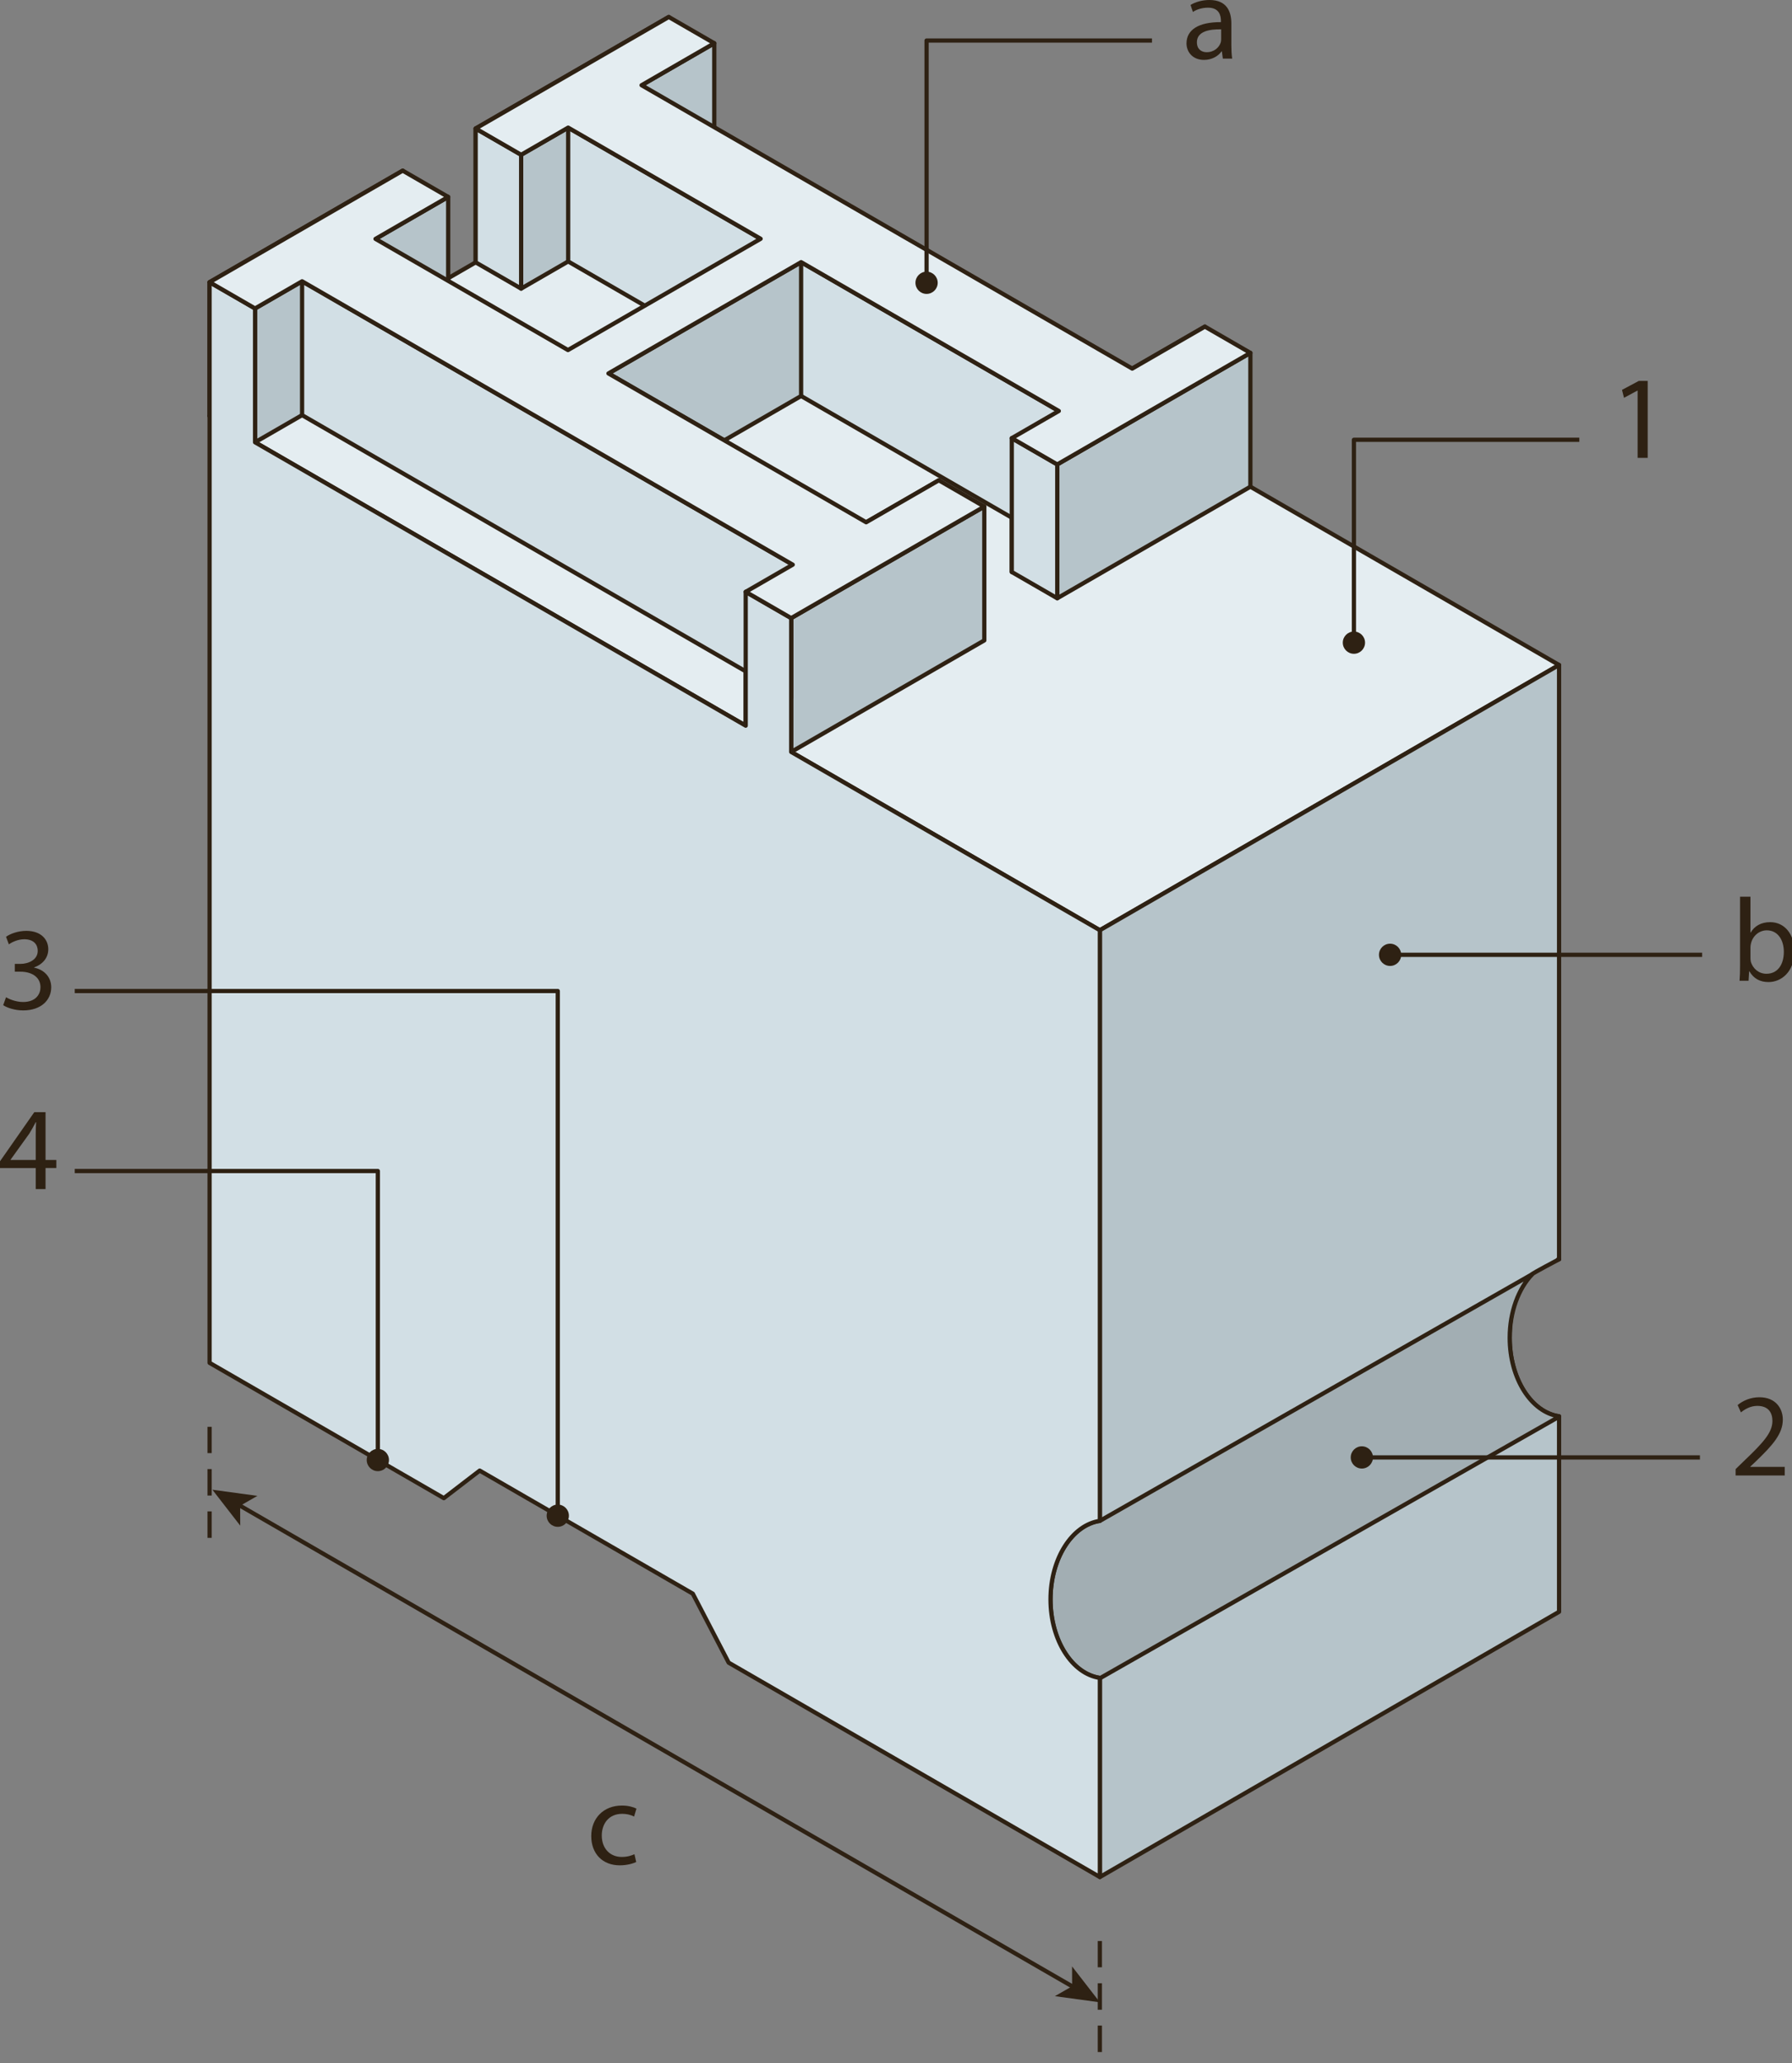 <svg xmlns="http://www.w3.org/2000/svg" width="212" height="244" stroke="#2E2113" stroke-width="0.5" stroke-linejoin="round" fill="none">
<rect width="100%" height="100%" fill="#808080" stroke="none"/>
<polygon fill="#E4EDF1" points="24.795,49.199 79.12,17.834    184.442,78.642 130.117,110.007  "/>
<path fill="#B6C4CA" d="M178.604,158.208   c0-3.317,0.839-5.861,2.654-7.517c0-0.098,3.185-1.769,3.185-1.769V78.642l-54.325,31.365v111.97l54.325-31.365v-23.118   C181.163,167.018,178.604,163.042,178.604,158.208z" />
<path fill="#A2AEB3" d="M178.604,158.208   c0-3.086,1.046-5.817,2.654-7.517l-51.141,29.167c-3.279,0.476-5.839,4.451-5.839,9.285s2.56,8.81,5.839,9.285v0.048l54.325-30.936   v-0.048C181.163,167.018,178.604,163.042,178.604,158.208z M184.309,148.953c0.045-0.009,0.088-0.022,0.134-0.029v-0.048   L184.309,148.953z" />
<polygon points="24.795,49.199 24.795,33.372    47.642,20.181 47.642,36.009  " />
<polygon fill="#B6C4CA" points="53.022,23.288 53.022,39.114    30.175,52.305 30.175,36.479  " />
<polygon points="88.22,85.817 88.22,69.99    111.066,56.799 111.066,72.627  " />
<polygon fill="#B6C4CA" points="116.447,59.906 116.447,75.732    93.6,88.923 93.6,73.097  " />
<polygon fill="#D2DFE5" points="35.738,33.267 35.738,49.093    93.6,82.5 93.6,66.673  " />
<path fill="#D2DFE5" d="M130.117,179.859v-69.852L93.6,88.923V73.097   l-5.38-3.106v15.827L30.175,52.305V36.479l-5.38-3.106v15.827v2.945v109.025l27.712,15.999l4.243-3.256l25.212,14.555l4.243,8.157   l43.912,25.353v-23.548c-3.279-0.476-5.839-4.451-5.839-9.285S126.838,180.334,130.117,179.859z" />
<polygon fill="#D2DFE5" points="56.272,31.025 56.272,15.198    79.119,2.007 79.119,17.835  " />
<polygon fill="#B6C4CA" points="84.5,5.114 84.5,20.94    61.652,34.131 61.652,18.305  " />
<polygon points="119.697,67.644 119.697,51.816    142.544,38.625 142.544,54.453  " />
<polygon fill="#D2DFE5" points="56.272,15.199 61.652,18.305    61.652,34.132 56.272,31.026  " />
<polygon fill="#B6C4CA" points="147.925,41.732 147.925,57.559    125.077,70.75 125.077,54.923  " />
<polygon fill="#D2DFE5" points="67.216,15.093 67.216,30.919    125.077,64.326 125.077,48.499  " />
<polygon fill="#D2DFE5" points="119.697,51.816 125.077,54.923    125.077,70.75 119.697,67.644  " />
<polygon fill="#B6C4CA" points="94.774,31.004 94.774,46.831    85.689,52.076 71.983,44.163  " />
<polygon fill="#E4EDF1" points="142.544,38.625 133.946,43.589    75.902,10.078 84.5,5.114 79.119,2.007 56.272,15.198 61.652,18.305 67.216,15.093 89.985,28.239 67.194,41.397 44.425,28.251    53.022,23.288 47.642,20.181 24.795,33.372 30.175,36.479 35.738,33.267 93.783,66.778 88.22,69.99 93.6,73.097 116.447,59.906    111.066,56.799 102.469,61.763 71.983,44.163 94.775,31.004 125.261,48.604 119.697,51.816 125.077,54.923 147.925,41.732  " />
<g stroke-dasharray="2 3">
<path d="M130.117,235.673c0,3.257,0,7.934,0,7.934    S130.117,238.93,130.117,235.673c0-3.259,0-7.076,0-7.076S130.117,232.415,130.117,235.673z" />
<path d="M24.795,174.866c0,3.257,0,7.934,0,7.934    S24.795,178.123,24.795,174.866c0-3.259,0-7.076,0-7.076S24.795,171.607,24.795,174.866z" />
</g>
<g fill="#2E2113" stroke="none">
<path d="M145.672,5.306c0,0.588,0.028,1.162,0.098,1.624h-1.105l-0.112-0.854h-0.042    c-0.364,0.532-1.105,1.008-2.072,1.008c-1.371,0-2.071-0.966-2.071-1.946c0-1.638,1.456-2.534,4.074-2.52v-0.14    c0-0.56-0.154-1.582-1.54-1.568c-0.645,0-1.303,0.182-1.778,0.504l-0.28-0.826c0.561-0.35,1.386-0.588,2.24-0.588    c2.086,0,2.59,1.414,2.59,2.772V5.306z M144.468,3.472c-1.344-0.028-2.87,0.21-2.87,1.526c0,0.812,0.532,1.176,1.148,1.176    c0.896,0,1.47-0.56,1.666-1.134c0.042-0.126,0.056-0.266,0.056-0.392V3.472z" />
<path d="M193.735,46.193h-0.027l-1.582,0.854l-0.238-0.938l1.988-1.064h1.05v9.1h-1.19V46.193z" />
<path d="M205.854,106.043h1.231v4.242h0.028c0.434-0.756,1.218-1.232,2.31-1.232c1.681,0,2.856,1.4,2.856,3.444    c0,2.436-1.54,3.64-3.053,3.64c-0.979,0-1.75-0.378-2.268-1.274h-0.028l-0.069,1.12h-1.064c0.042-0.462,0.057-1.148,0.057-1.75    V106.043z M207.085,113.268c0,0.154,0.014,0.308,0.042,0.448c0.238,0.854,0.966,1.442,1.848,1.442c1.303,0,2.059-1.05,2.059-2.604    c0-1.372-0.7-2.534-2.017-2.534c-0.84,0-1.624,0.588-1.861,1.512c-0.042,0.154-0.07,0.322-0.07,0.518V113.268z" />
<path d="M205.329,174.493v-0.756l0.966-0.938c2.324-2.213,3.389-3.389,3.389-4.761    c0-0.924-0.435-1.778-1.792-1.778c-0.826,0-1.513,0.42-1.933,0.771l-0.392-0.868c0.616-0.518,1.525-0.924,2.576-0.924    c1.945,0,2.771,1.344,2.771,2.646c0,1.68-1.218,3.037-3.136,4.885l-0.714,0.673v0.028h4.074v1.021H205.329z" />
<path d="M75.266,220.202c-0.321,0.153-1.035,0.392-1.945,0.392c-2.044,0-3.374-1.386-3.374-3.458    c0-2.086,1.428-3.612,3.64-3.612c0.729,0,1.372,0.183,1.708,0.364l-0.28,0.938c-0.294-0.153-0.756-0.322-1.428-0.322    c-1.554,0-2.394,1.162-2.394,2.563c0,1.568,1.008,2.534,2.352,2.534c0.7,0,1.162-0.168,1.512-0.321L75.266,220.202z" />
<path d="M4.227,140.623v-2.492H0v-0.798l4.059-5.81h1.33v5.656h1.275v0.951H5.389v2.492H4.227z M4.227,137.179    v-3.039c0-0.476,0.016-0.951,0.043-1.428H4.227c-0.279,0.532-0.504,0.924-0.756,1.344l-2.225,3.094v0.029H4.227z" />
<path d="M0.713,117.936c0.352,0.21,1.148,0.56,2.018,0.56c1.566,0,2.07-0.994,2.057-1.764    c-0.014-1.274-1.162-1.82-2.352-1.82H1.75v-0.924h0.686c0.896,0,2.029-0.462,2.029-1.54c0-0.728-0.461-1.372-1.596-1.372    c-0.729,0-1.428,0.322-1.82,0.602l-0.336-0.896c0.49-0.35,1.414-0.7,2.395-0.7c1.793,0,2.604,1.064,2.604,2.17    c0,0.952-0.574,1.75-1.68,2.156v0.028c1.121,0.21,2.029,1.05,2.029,2.324c0,1.456-1.146,2.73-3.316,2.73    c-1.023,0-1.918-0.322-2.367-0.616L0.713,117.936z" />
<circle cx="164.452" cy="112.916" r="1.316" />
<circle cx="160.173" cy="76.001" r="1.316" />
<circle cx="65.987" cy="179.246" r="1.316" />
<circle cx="44.701" cy="172.662" r="1.316" />
<circle cx="161.111" cy="172.355" r="1.316" />
<circle cx="109.617" cy="33.442" r="1.316" />
<polygon points="130.121,236.793 124.796,236.066 126.835,234.896 126.828,232.545     " />
<polygon points="25.126,176.174 30.451,176.901 28.412,178.071 28.419,180.421     " />
</g>
<polyline points="136.284,4.793 109.617,4.793 109.617,33.442    " />
<line x1="201.369" y1="112.916" x2="164.452" y2="112.916" />
<polyline points="186.84,52.008 160.173,52.008 160.173,76.001    " />
<polyline points="8.842,117.199 65.987,117.199 65.987,179.246    " />
<polyline points="8.842,138.486 44.701,138.486 44.701,172.662    " />
<line x1="201.107" y1="172.356" x2="161.111" y2="172.356" />
<line x1="28.184" y1="177.939" x2="127.063" y2="235.028" />
</svg>
